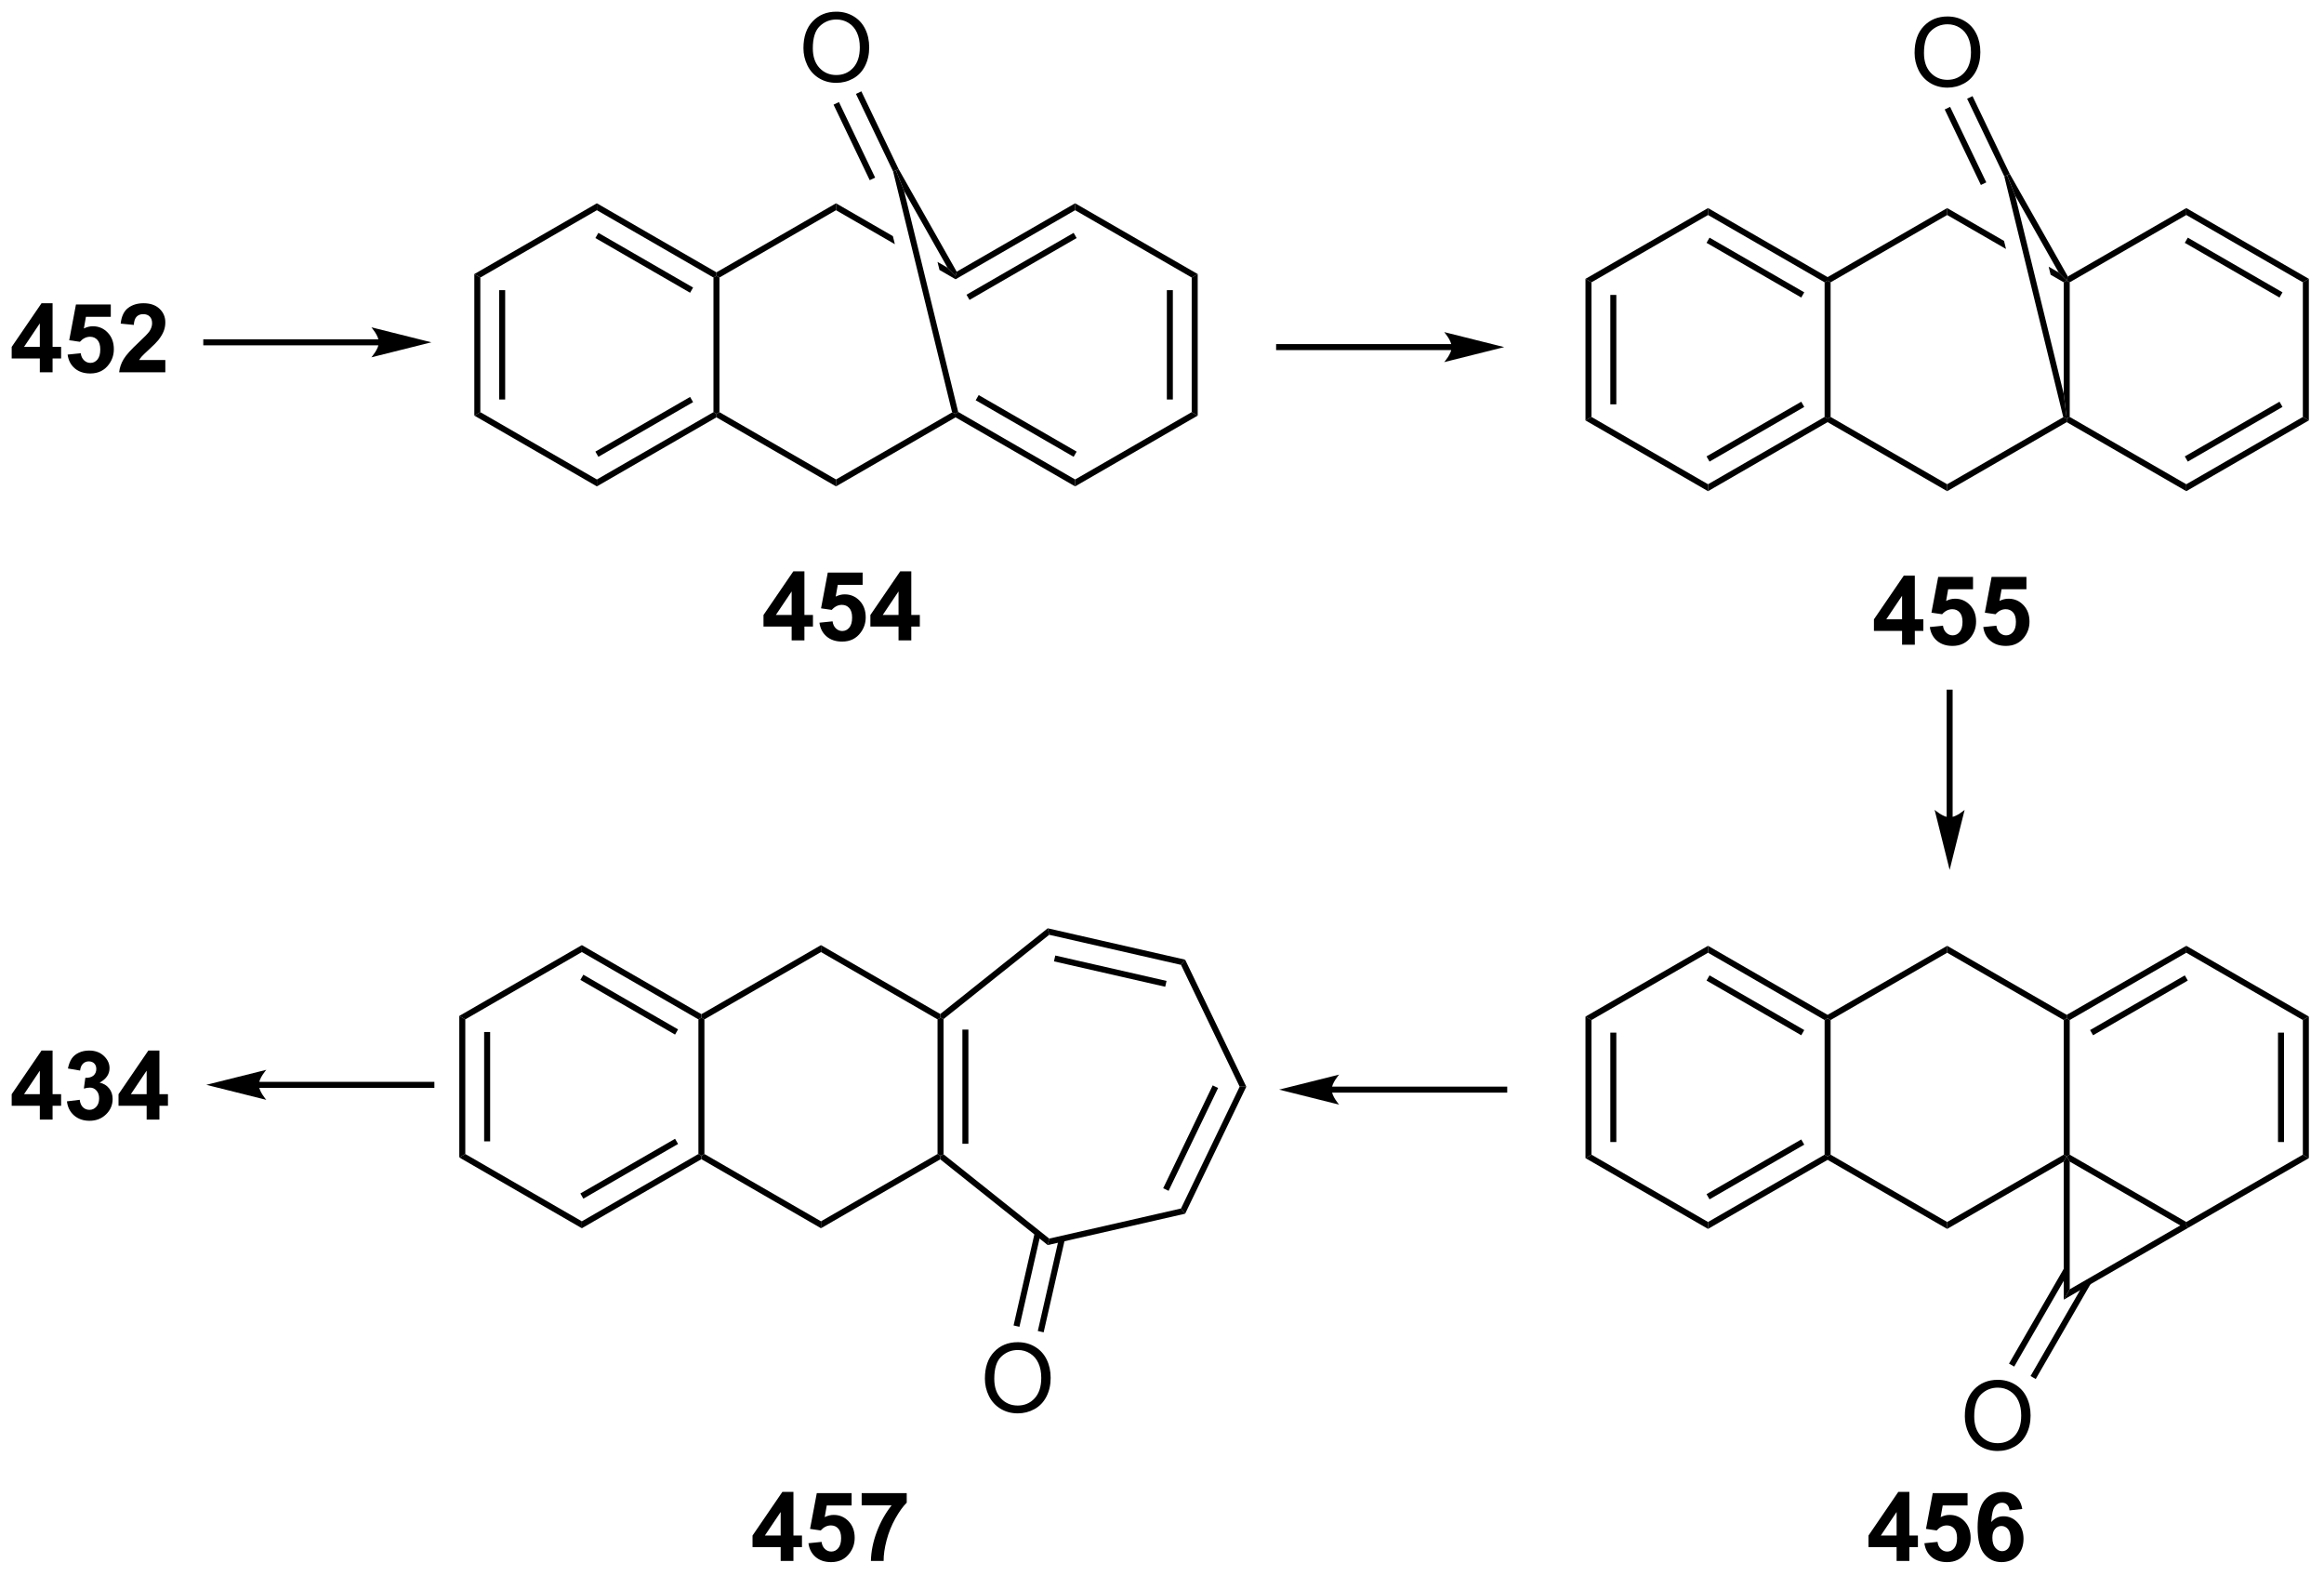 <?xml version="1.0" encoding="UTF-8"?>
<!DOCTYPE svg PUBLIC '-//W3C//DTD SVG 1.0//EN'
          'http://www.w3.org/TR/2001/REC-SVG-20010904/DTD/svg10.dtd'>
<svg stroke-dasharray="none" shape-rendering="auto" xmlns="http://www.w3.org/2000/svg" font-family="'Dialog'" text-rendering="auto" width="531" fill-opacity="1" color-interpolation="auto" color-rendering="auto" preserveAspectRatio="xMidYMid meet" font-size="12px" viewBox="0 0 531 360" fill="black" xmlns:xlink="http://www.w3.org/1999/xlink" stroke="black" image-rendering="auto" stroke-miterlimit="10" stroke-linecap="square" stroke-linejoin="miter" font-style="normal" stroke-width="1" height="360" stroke-dashoffset="0" font-weight="normal" stroke-opacity="1"
><!--Generated by the Batik Graphics2D SVG Generator--><defs id="genericDefs"
  /><g
  ><defs id="defs1"
    ><clipPath clipPathUnits="userSpaceOnUse" id="clipPath1"
      ><path d="M0.798 1.611 L199.619 1.611 L199.619 136.425 L0.798 136.425 L0.798 1.611 Z"
      /></clipPath
      ><clipPath clipPathUnits="userSpaceOnUse" id="clipPath2"
      ><path d="M79.621 34.2 L79.621 165.265 L272.913 165.265 L272.913 34.2 Z"
      /></clipPath
    ></defs
    ><g transform="scale(2.667,2.667) translate(-0.798,-1.611) matrix(1.029,0,0,1.029,-81.1,-33.567)"
    ><path d="M145.5 87.493 L145.5 86.34 L143.156 86.34 L143.156 85.379 L145.641 81.743 L146.563 81.743 L146.563 85.376 L147.274 85.376 L147.274 86.34 L146.563 86.34 L146.563 87.493 L145.5 87.493 ZM145.5 85.376 L145.5 83.418 L144.185 85.376 L145.5 85.376 ZM147.814 86.019 L148.908 85.907 Q148.955 86.277 149.184 86.496 Q149.416 86.712 149.715 86.712 Q150.059 86.712 150.296 86.433 Q150.535 86.152 150.535 85.59 Q150.535 85.064 150.298 84.801 Q150.064 84.535 149.684 84.535 Q149.213 84.535 148.838 84.954 L147.947 84.824 L148.509 81.845 L151.41 81.845 L151.41 82.871 L149.34 82.871 L149.168 83.845 Q149.535 83.66 149.918 83.66 Q150.65 83.66 151.158 84.191 Q151.666 84.722 151.666 85.571 Q151.666 86.277 151.254 86.832 Q150.697 87.592 149.705 87.592 Q148.91 87.592 148.41 87.165 Q147.91 86.738 147.814 86.019 ZM154.399 87.493 L154.399 86.34 L152.055 86.34 L152.055 85.379 L154.539 81.743 L155.461 81.743 L155.461 85.376 L156.172 85.376 L156.172 86.34 L155.461 86.34 L155.461 87.493 L154.399 87.493 ZM154.399 85.376 L154.399 83.418 L153.084 85.376 L154.399 85.376 Z" stroke="none" clip-path="url(#clipPath2)"
    /></g
    ><g transform="matrix(2.743,0,0,2.743,-218.395,-93.808)"
    ><path d="M119.129 57.023 L119.629 57.312 L119.629 68.523 L119.129 68.811 ZM121.199 58.362 L121.199 67.472 L121.699 67.472 L121.699 58.362 Z" stroke="none" clip-path="url(#clipPath2)"
    /></g
    ><g transform="matrix(2.743,0,0,2.743,-218.395,-93.808)"
    ><path d="M119.129 68.811 L119.629 68.523 L129.338 74.129 L129.338 74.706 Z" stroke="none" clip-path="url(#clipPath2)"
    /></g
    ><g transform="matrix(2.743,0,0,2.743,-218.395,-93.808)"
    ><path d="M129.338 74.706 L129.338 74.129 L139.048 68.523 L139.298 68.667 L139.298 68.956 ZM129.463 72.243 L137.352 67.689 L137.102 67.255 L129.213 71.81 Z" stroke="none" clip-path="url(#clipPath2)"
    /></g
    ><g transform="matrix(2.743,0,0,2.743,-218.395,-93.808)"
    ><path d="M139.548 68.523 L139.298 68.667 L139.048 68.523 L139.048 57.312 L139.298 57.167 L139.548 57.312 Z" stroke="none" clip-path="url(#clipPath2)"
    /></g
    ><g transform="matrix(2.743,0,0,2.743,-218.395,-93.808)"
    ><path d="M139.298 56.879 L139.298 57.167 L139.048 57.312 L129.338 51.706 L129.338 51.129 ZM137.352 58.146 L129.463 53.591 L129.213 54.024 L137.102 58.579 Z" stroke="none" clip-path="url(#clipPath2)"
    /></g
    ><g transform="matrix(2.743,0,0,2.743,-218.395,-93.808)"
    ><path d="M129.338 51.129 L129.338 51.706 L119.629 57.312 L119.129 57.023 Z" stroke="none" clip-path="url(#clipPath2)"
    /></g
    ><g transform="matrix(2.743,0,0,2.743,-218.395,-93.808)"
    ><path d="M139.298 68.956 L139.298 68.667 L139.548 68.523 L149.257 74.129 L149.257 74.706 Z" stroke="none" clip-path="url(#clipPath2)"
    /></g
    ><g transform="matrix(2.743,0,0,2.743,-218.395,-93.808)"
    ><path d="M149.257 74.706 L149.257 74.129 L158.929 68.544 L159.216 68.667 L159.216 68.956 Z" stroke="none" clip-path="url(#clipPath2)"
    /></g
    ><g transform="matrix(2.743,0,0,2.743,-218.395,-93.808)"
    ><path d="M149.257 51.129 L149.257 51.706 L154.159 54.536 L153.994 53.863 L149.257 51.129 ZM157.711 56.01 L157.876 56.682 L159.216 57.456 L159.216 57.167 L158.547 56.492 L157.711 56.01 Z" stroke="none" clip-path="url(#clipPath2)"
    /></g
    ><g transform="matrix(2.743,0,0,2.743,-218.395,-93.808)"
    ><path d="M149.257 51.129 L149.257 51.706 L139.548 57.312 L139.298 57.167 L139.298 56.879 Z" stroke="none" clip-path="url(#clipPath2)"
    /></g
    ><g transform="matrix(2.743,0,0,2.743,-218.395,-93.808)"
    ><path d="M154.25 48.396 L154.014 48.481 L158.929 68.544 L159.216 68.667 L159.434 68.504 L154.923 50.092 L154.25 48.396 Z" stroke="none" clip-path="url(#clipPath2)"
    /></g
    ><g transform="matrix(2.743,0,0,2.743,-218.395,-93.808)"
    ><path d="M154.923 50.092 L154.25 48.396 L154.472 48.28 L159.309 56.825 L159.216 57.167 L158.547 56.492 Z" stroke="none" clip-path="url(#clipPath2)"
    /></g
    ><g transform="matrix(2.743,0,0,2.743,-218.395,-93.808)"
    ><path d="M159.216 68.956 L159.216 68.667 L159.434 68.504 L169.175 74.129 L169.175 74.706 ZM160.891 67.533 L169.05 72.243 L169.3 71.81 L161.141 67.1 Z" stroke="none" clip-path="url(#clipPath2)"
    /></g
    ><g transform="matrix(2.743,0,0,2.743,-218.395,-93.808)"
    ><path d="M169.175 74.706 L169.175 74.129 L178.885 68.523 L179.385 68.811 Z" stroke="none" clip-path="url(#clipPath2)"
    /></g
    ><g transform="matrix(2.743,0,0,2.743,-218.395,-93.808)"
    ><path d="M179.385 68.811 L178.885 68.523 L178.885 57.312 L179.385 57.023 ZM177.315 67.472 L177.315 58.362 L176.815 58.362 L176.815 67.472 Z" stroke="none" clip-path="url(#clipPath2)"
    /></g
    ><g transform="matrix(2.743,0,0,2.743,-218.395,-93.808)"
    ><path d="M179.385 57.023 L178.885 57.312 L169.175 51.706 L169.175 51.129 Z" stroke="none" clip-path="url(#clipPath2)"
    /></g
    ><g transform="matrix(2.743,0,0,2.743,-218.395,-93.808)"
    ><path d="M169.175 51.129 L169.175 51.706 L159.216 57.456 L159.216 57.167 L159.309 56.825 ZM169.05 53.591 L160.126 58.743 L160.376 59.176 L169.3 54.024 Z" stroke="none" clip-path="url(#clipPath2)"
    /></g
    ><g transform="matrix(2.743,0,0,2.743,-218.395,-93.808)"
    ><path d="M146.544 38.211 Q146.544 36.784 147.31 35.98 Q148.075 35.172 149.286 35.172 Q150.078 35.172 150.713 35.553 Q151.351 35.93 151.685 36.607 Q152.021 37.284 152.021 38.144 Q152.021 39.016 151.669 39.703 Q151.318 40.391 150.672 40.745 Q150.029 41.099 149.281 41.099 Q148.474 41.099 147.836 40.709 Q147.2 40.316 146.872 39.641 Q146.544 38.964 146.544 38.211 ZM147.325 38.222 Q147.325 39.258 147.88 39.855 Q148.437 40.448 149.279 40.448 Q150.133 40.448 150.685 39.847 Q151.239 39.245 151.239 38.141 Q151.239 37.441 151.002 36.92 Q150.766 36.399 150.31 36.112 Q149.857 35.823 149.289 35.823 Q148.484 35.823 147.904 36.378 Q147.325 36.93 147.325 38.222 Z" stroke="none" clip-path="url(#clipPath2)"
    /></g
    ><g transform="matrix(2.743,0,0,2.743,-218.395,-93.808)"
    ><path d="M154.472 48.28 L154.25 48.396 L154.014 48.481 L150.918 42.021 L151.369 41.805 ZM152.516 48.989 L149.503 42.7 L149.052 42.916 L152.065 49.205 Z" stroke="none" clip-path="url(#clipPath2)"
    /></g
    ><g transform="matrix(2.743,0,0,2.743,-218.395,-93.808)"
    ><path d="M111.177 62.457 L96.802 62.457 L96.552 62.457 L96.552 62.957 L96.802 62.957 L111.177 62.957 L111.427 62.957 L111.427 62.457 L111.177 62.457 ZM115.552 62.707 L110.552 61.457 C110.552 61.457 111.177 62.16 111.177 62.707 C111.177 63.254 110.552 63.957 110.552 63.957 Z" stroke="none" clip-path="url(#clipPath2)"
    /></g
    ><g transform="matrix(2.743,0,0,2.743,-218.395,-93.808)"
    ><path d="M82.937 65.203 L82.937 64.05 L80.593 64.05 L80.593 63.089 L83.078 59.453 L83.999 59.453 L83.999 63.086 L84.71 63.086 L84.71 64.05 L83.999 64.05 L83.999 65.203 L82.937 65.203 ZM82.937 63.086 L82.937 61.128 L81.622 63.086 L82.937 63.086 ZM85.251 63.729 L86.344 63.617 Q86.391 63.987 86.621 64.206 Q86.852 64.422 87.152 64.422 Q87.496 64.422 87.733 64.144 Q87.972 63.862 87.972 63.3 Q87.972 62.774 87.735 62.511 Q87.501 62.245 87.121 62.245 Q86.649 62.245 86.274 62.664 L85.384 62.534 L85.946 59.555 L88.847 59.555 L88.847 60.581 L86.777 60.581 L86.605 61.555 Q86.972 61.37 87.355 61.37 Q88.087 61.37 88.594 61.901 Q89.102 62.433 89.102 63.282 Q89.102 63.987 88.691 64.542 Q88.134 65.302 87.141 65.302 Q86.347 65.302 85.847 64.875 Q85.347 64.448 85.251 63.729 ZM93.39 64.183 L93.39 65.203 L89.544 65.203 Q89.606 64.625 89.919 64.107 Q90.231 63.589 91.153 62.735 Q91.895 62.042 92.062 61.797 Q92.289 61.456 92.289 61.125 Q92.289 60.758 92.091 60.56 Q91.895 60.362 91.546 60.362 Q91.203 60.362 90.999 60.571 Q90.796 60.776 90.765 61.258 L89.671 61.149 Q89.77 60.242 90.286 59.849 Q90.802 59.453 91.575 59.453 Q92.421 59.453 92.906 59.912 Q93.39 60.367 93.39 61.047 Q93.39 61.433 93.252 61.784 Q93.114 62.133 92.812 62.516 Q92.614 62.769 92.093 63.245 Q91.575 63.722 91.434 63.878 Q91.296 64.034 91.21 64.183 L93.39 64.183 Z" stroke="none" clip-path="url(#clipPath2)"
    /></g
    ><g transform="matrix(2.743,0,0,2.743,-218.395,-93.808)"
    ><path d="M200.542 62.856 L186.166 62.856 L185.916 62.856 L185.916 63.356 L186.166 63.356 L200.542 63.356 L200.792 63.356 L200.792 62.856 L200.542 62.856 ZM204.917 63.106 L199.917 61.856 C199.917 61.856 200.542 62.559 200.542 63.106 C200.542 63.653 199.917 64.356 199.917 64.356 Z" stroke="none" clip-path="url(#clipPath2)"
    /></g
    ><g transform="matrix(2.743,0,0,2.743,-218.395,-93.808)"
    ><path d="M238.057 87.892 L238.057 86.739 L235.713 86.739 L235.713 85.778 L238.197 82.142 L239.119 82.142 L239.119 85.775 L239.83 85.775 L239.83 86.739 L239.119 86.739 L239.119 87.892 L238.057 87.892 ZM238.057 85.775 L238.057 83.817 L236.742 85.775 L238.057 85.775 ZM240.37 86.418 L241.464 86.306 Q241.511 86.676 241.74 86.895 Q241.972 87.111 242.271 87.111 Q242.615 87.111 242.852 86.832 Q243.092 86.551 243.092 85.989 Q243.092 85.463 242.855 85.2 Q242.62 84.934 242.24 84.934 Q241.769 84.934 241.394 85.353 L240.503 85.223 L241.066 82.244 L243.967 82.244 L243.967 83.27 L241.896 83.27 L241.725 84.244 Q242.092 84.059 242.475 84.059 Q243.206 84.059 243.714 84.59 Q244.222 85.121 244.222 85.97 Q244.222 86.676 243.81 87.231 Q243.253 87.991 242.261 87.991 Q241.467 87.991 240.967 87.564 Q240.467 87.137 240.37 86.418 ZM244.82 86.418 L245.913 86.306 Q245.96 86.676 246.189 86.895 Q246.421 87.111 246.721 87.111 Q247.064 87.111 247.301 86.832 Q247.541 86.551 247.541 85.989 Q247.541 85.463 247.304 85.2 Q247.07 84.934 246.689 84.934 Q246.218 84.934 245.843 85.353 L244.952 85.223 L245.515 82.244 L248.416 82.244 L248.416 83.27 L246.346 83.27 L246.174 84.244 Q246.541 84.059 246.924 84.059 Q247.655 84.059 248.163 84.59 Q248.671 85.121 248.671 85.97 Q248.671 86.676 248.26 87.231 Q247.702 87.991 246.71 87.991 Q245.916 87.991 245.416 87.564 Q244.916 87.137 244.82 86.418 Z" stroke="none" clip-path="url(#clipPath2)"
    /></g
    ><g transform="matrix(2.743,0,0,2.743,-218.395,-93.808)"
    ><path d="M211.685 57.422 L212.185 57.71 L212.185 68.922 L211.685 69.21 ZM213.755 58.761 L213.755 67.871 L214.255 67.871 L214.255 58.761 Z" stroke="none" clip-path="url(#clipPath2)"
    /></g
    ><g transform="matrix(2.743,0,0,2.743,-218.395,-93.808)"
    ><path d="M211.685 69.21 L212.185 68.922 L221.894 74.527 L221.894 75.105 Z" stroke="none" clip-path="url(#clipPath2)"
    /></g
    ><g transform="matrix(2.743,0,0,2.743,-218.395,-93.808)"
    ><path d="M221.894 75.105 L221.894 74.527 L231.604 68.922 L231.854 69.066 L231.854 69.355 ZM222.019 72.642 L229.909 68.088 L229.659 67.654 L221.769 72.209 Z" stroke="none" clip-path="url(#clipPath2)"
    /></g
    ><g transform="matrix(2.743,0,0,2.743,-218.395,-93.808)"
    ><path d="M232.104 68.922 L231.854 69.066 L231.604 68.922 L231.604 57.71 L231.854 57.566 L232.104 57.71 Z" stroke="none" clip-path="url(#clipPath2)"
    /></g
    ><g transform="matrix(2.743,0,0,2.743,-218.395,-93.808)"
    ><path d="M231.854 57.277 L231.854 57.566 L231.604 57.71 L221.894 52.105 L221.894 51.527 ZM229.909 58.545 L222.019 53.99 L221.769 54.423 L229.659 58.978 Z" stroke="none" clip-path="url(#clipPath2)"
    /></g
    ><g transform="matrix(2.743,0,0,2.743,-218.395,-93.808)"
    ><path d="M221.894 51.527 L221.894 52.105 L212.185 57.71 L211.685 57.422 Z" stroke="none" clip-path="url(#clipPath2)"
    /></g
    ><g transform="matrix(2.743,0,0,2.743,-218.395,-93.808)"
    ><path d="M231.854 69.355 L231.854 69.066 L232.104 68.922 L241.813 74.527 L241.813 75.105 Z" stroke="none" clip-path="url(#clipPath2)"
    /></g
    ><g transform="matrix(2.743,0,0,2.743,-218.395,-93.808)"
    ><path d="M241.813 75.105 L241.813 74.527 L251.485 68.943 L251.772 69.066 L251.772 69.355 Z" stroke="none" clip-path="url(#clipPath2)"
    /></g
    ><g transform="matrix(2.743,0,0,2.743,-218.395,-93.808)"
    ><path d="M241.813 51.527 L241.813 52.105 L246.715 54.935 L246.55 54.262 L241.813 51.527 ZM250.268 56.409 L250.432 57.081 L251.522 57.71 L251.772 57.566 L251.103 56.891 L250.268 56.409 Z" stroke="none" clip-path="url(#clipPath2)"
    /></g
    ><g transform="matrix(2.743,0,0,2.743,-218.395,-93.808)"
    ><path d="M241.813 51.527 L241.813 52.105 L232.104 57.71 L231.854 57.566 L231.854 57.277 Z" stroke="none" clip-path="url(#clipPath2)"
    /></g
    ><g transform="matrix(2.743,0,0,2.743,-218.395,-93.808)"
    ><path d="M251.522 66.995 L251.772 69.066 L251.485 68.943 L246.57 48.88 L246.807 48.795 L247.48 50.491 Z" stroke="none" clip-path="url(#clipPath2)"
    /></g
    ><g transform="matrix(2.743,0,0,2.743,-218.395,-93.808)"
    ><path d="M247.48 50.491 L246.807 48.795 L247.028 48.679 L251.866 57.224 L251.772 57.566 L251.103 56.891 Z" stroke="none" clip-path="url(#clipPath2)"
    /></g
    ><g transform="matrix(2.743,0,0,2.743,-218.395,-93.808)"
    ><path d="M251.772 69.355 L251.772 69.066 L252.022 68.922 L261.732 74.527 L261.732 75.105 Z" stroke="none" clip-path="url(#clipPath2)"
    /></g
    ><g transform="matrix(2.743,0,0,2.743,-218.395,-93.808)"
    ><path d="M261.732 75.105 L261.732 74.527 L271.441 68.922 L271.941 69.21 ZM261.857 72.642 L269.746 68.088 L269.496 67.654 L261.607 72.209 Z" stroke="none" clip-path="url(#clipPath2)"
    /></g
    ><g transform="matrix(2.743,0,0,2.743,-218.395,-93.808)"
    ><path d="M271.941 69.21 L271.441 68.922 L271.441 57.71 L271.941 57.422 Z" stroke="none" clip-path="url(#clipPath2)"
    /></g
    ><g transform="matrix(2.743,0,0,2.743,-218.395,-93.808)"
    ><path d="M271.941 57.422 L271.441 57.71 L261.732 52.105 L261.732 51.527 ZM269.746 58.545 L261.857 53.99 L261.607 54.423 L269.496 58.978 Z" stroke="none" clip-path="url(#clipPath2)"
    /></g
    ><g transform="matrix(2.743,0,0,2.743,-218.395,-93.808)"
    ><path d="M261.732 51.527 L261.732 52.105 L252.022 57.71 L251.772 57.566 L251.866 57.224 Z" stroke="none" clip-path="url(#clipPath2)"
    /></g
    ><g transform="matrix(2.743,0,0,2.743,-218.395,-93.808)"
    ><path d="M239.1 38.61 Q239.1 37.183 239.866 36.379 Q240.632 35.571 241.843 35.571 Q242.634 35.571 243.27 35.951 Q243.908 36.329 244.241 37.006 Q244.577 37.683 244.577 38.542 Q244.577 39.415 244.225 40.102 Q243.874 40.79 243.228 41.144 Q242.585 41.498 241.837 41.498 Q241.03 41.498 240.392 41.108 Q239.757 40.714 239.428 40.04 Q239.1 39.363 239.1 38.61 ZM239.882 38.621 Q239.882 39.657 240.436 40.254 Q240.994 40.847 241.835 40.847 Q242.689 40.847 243.241 40.246 Q243.796 39.644 243.796 38.54 Q243.796 37.839 243.559 37.319 Q243.322 36.798 242.866 36.511 Q242.413 36.222 241.845 36.222 Q241.04 36.222 240.46 36.777 Q239.882 37.329 239.882 38.621 Z" stroke="none" clip-path="url(#clipPath2)"
    /></g
    ><g transform="matrix(2.743,0,0,2.743,-218.395,-93.808)"
    ><path d="M247.028 48.679 L246.807 48.795 L246.57 48.88 L243.475 42.42 L243.926 42.204 ZM245.073 49.388 L242.059 43.099 L241.608 43.315 L244.622 49.604 Z" stroke="none" clip-path="url(#clipPath2)"
    /></g
    ><g transform="matrix(2.743,0,0,2.743,-218.395,-93.808)"
    ><path d="M251.522 57.71 L251.772 57.566 L252.022 57.71 L252.022 68.922 L251.772 69.066 L251.522 66.995 Z" stroke="none" clip-path="url(#clipPath2)"
    /></g
    ><g transform="matrix(2.743,0,0,2.743,-218.395,-93.808)"
    ><path d="M242.269 102.268 L242.269 91.882 L242.269 91.632 L241.769 91.632 L241.769 91.882 L241.769 102.268 L241.769 102.518 L242.269 102.518 L242.269 102.268 ZM242.019 106.643 L243.269 101.643 C243.269 101.643 242.566 102.268 242.019 102.268 C241.472 102.268 240.769 101.643 240.769 101.643 Z" stroke="none" clip-path="url(#clipPath2)"
    /></g
    ><g transform="matrix(2.743,0,0,2.743,-218.395,-93.808)"
    ><path d="M211.685 118.86 L212.185 119.149 L212.185 130.36 L211.685 130.649 ZM213.755 120.199 L213.755 129.309 L214.255 129.309 L214.255 120.199 Z" stroke="none" clip-path="url(#clipPath2)"
    /></g
    ><g transform="matrix(2.743,0,0,2.743,-218.395,-93.808)"
    ><path d="M211.685 130.649 L212.185 130.36 L221.894 135.966 L221.894 136.543 Z" stroke="none" clip-path="url(#clipPath2)"
    /></g
    ><g transform="matrix(2.743,0,0,2.743,-218.395,-93.808)"
    ><path d="M221.894 136.543 L221.894 135.966 L231.604 130.36 L231.854 130.504 L231.854 130.793 ZM222.019 134.081 L229.909 129.526 L229.659 129.093 L221.769 133.648 Z" stroke="none" clip-path="url(#clipPath2)"
    /></g
    ><g transform="matrix(2.743,0,0,2.743,-218.395,-93.808)"
    ><path d="M232.104 130.36 L231.854 130.504 L231.604 130.36 L231.604 119.149 L231.854 119.004 L232.104 119.149 Z" stroke="none" clip-path="url(#clipPath2)"
    /></g
    ><g transform="matrix(2.743,0,0,2.743,-218.395,-93.808)"
    ><path d="M231.854 118.716 L231.854 119.004 L231.604 119.149 L221.894 113.543 L221.894 112.966 ZM229.909 119.983 L222.019 115.428 L221.769 115.861 L229.659 120.416 Z" stroke="none" clip-path="url(#clipPath2)"
    /></g
    ><g transform="matrix(2.743,0,0,2.743,-218.395,-93.808)"
    ><path d="M221.894 112.966 L221.894 113.543 L212.185 119.149 L211.685 118.86 Z" stroke="none" clip-path="url(#clipPath2)"
    /></g
    ><g transform="matrix(2.743,0,0,2.743,-218.395,-93.808)"
    ><path d="M231.854 130.793 L231.854 130.504 L232.104 130.36 L241.813 135.966 L241.813 136.543 Z" stroke="none" clip-path="url(#clipPath2)"
    /></g
    ><g transform="matrix(2.743,0,0,2.743,-218.395,-93.808)"
    ><path d="M241.813 136.543 L241.813 135.966 L251.522 130.36 L251.772 130.504 L251.522 130.937 Z" stroke="none" clip-path="url(#clipPath2)"
    /></g
    ><g transform="matrix(2.743,0,0,2.743,-218.395,-93.808)"
    ><path d="M251.772 118.716 L251.772 119.004 L251.522 119.149 L241.813 113.543 L241.813 112.966 Z" stroke="none" clip-path="url(#clipPath2)"
    /></g
    ><g transform="matrix(2.743,0,0,2.743,-218.395,-93.808)"
    ><path d="M241.813 112.966 L241.813 113.543 L232.104 119.149 L231.854 119.004 L231.854 118.716 Z" stroke="none" clip-path="url(#clipPath2)"
    /></g
    ><g transform="matrix(2.743,0,0,2.743,-218.395,-93.808)"
    ><path d="M252.022 130.937 L251.772 130.504 L252.022 130.36 L261.732 135.966 L261.732 136.254 L261.232 136.254 Z" stroke="none" clip-path="url(#clipPath2)"
    /></g
    ><g transform="matrix(2.743,0,0,2.743,-218.395,-93.808)"
    ><path d="M261.857 136.471 L261.732 136.254 L261.732 135.966 L271.441 130.36 L271.941 130.649 Z" stroke="none" clip-path="url(#clipPath2)"
    /></g
    ><g transform="matrix(2.743,0,0,2.743,-218.395,-93.808)"
    ><path d="M271.941 130.649 L271.441 130.36 L271.441 119.149 L271.941 118.86 ZM269.871 129.309 L269.871 120.199 L269.371 120.199 L269.371 129.309 Z" stroke="none" clip-path="url(#clipPath2)"
    /></g
    ><g transform="matrix(2.743,0,0,2.743,-218.395,-93.808)"
    ><path d="M271.941 118.86 L271.441 119.149 L261.732 113.543 L261.732 112.966 Z" stroke="none" clip-path="url(#clipPath2)"
    /></g
    ><g transform="matrix(2.743,0,0,2.743,-218.395,-93.808)"
    ><path d="M261.732 112.966 L261.732 113.543 L252.022 119.149 L251.772 119.004 L251.772 118.716 ZM261.607 115.428 L253.717 119.983 L253.967 120.416 L261.857 115.861 Z" stroke="none" clip-path="url(#clipPath2)"
    /></g
    ><g transform="matrix(2.743,0,0,2.743,-218.395,-93.808)"
    ><path d="M251.522 119.149 L251.772 119.004 L252.022 119.149 L252.022 130.36 L251.772 130.504 L251.522 130.36 Z" stroke="none" clip-path="url(#clipPath2)"
    /></g
    ><g transform="matrix(2.743,0,0,2.743,-218.395,-93.808)"
    ><path d="M190.541 125.193 L204.917 125.193 L205.167 125.193 L205.167 124.693 L204.917 124.693 L190.541 124.693 L190.291 124.693 L190.291 125.193 L190.541 125.193 ZM186.166 124.943 L191.166 126.193 C191.166 126.193 190.541 125.49 190.541 124.943 C190.541 124.397 191.166 123.693 191.166 123.693 Z" stroke="none" clip-path="url(#clipPath2)"
    /></g
    ><g transform="matrix(2.743,0,0,2.743,-218.395,-93.808)"
    ><path d="M251.522 130.937 L251.772 130.504 L252.022 130.937 L252.022 141.571 L251.522 142.437 Z" stroke="none" clip-path="url(#clipPath2)"
    /></g
    ><g transform="matrix(2.743,0,0,2.743,-218.395,-93.808)"
    ><path d="M251.522 142.437 L252.022 141.571 L261.232 136.254 L261.732 136.254 L261.857 136.471 Z" stroke="none" clip-path="url(#clipPath2)"
    /></g
    ><g transform="matrix(2.743,0,0,2.743,-218.395,-93.808)"
    ><path d="M243.285 152.149 Q243.285 150.722 244.051 149.918 Q244.817 149.111 246.028 149.111 Q246.819 149.111 247.455 149.491 Q248.093 149.868 248.426 150.545 Q248.762 151.222 248.762 152.082 Q248.762 152.954 248.41 153.642 Q248.059 154.329 247.413 154.683 Q246.77 155.038 246.022 155.038 Q245.215 155.038 244.577 154.647 Q243.942 154.254 243.613 153.579 Q243.285 152.902 243.285 152.149 ZM244.067 152.16 Q244.067 153.196 244.621 153.793 Q245.179 154.387 246.02 154.387 Q246.874 154.387 247.426 153.785 Q247.981 153.183 247.981 152.079 Q247.981 151.379 247.744 150.858 Q247.507 150.337 247.051 150.051 Q246.598 149.762 246.03 149.762 Q245.225 149.762 244.645 150.316 Q244.067 150.868 244.067 152.16 Z" stroke="none" clip-path="url(#clipPath2)"
    /></g
    ><g transform="matrix(2.743,0,0,2.743,-218.395,-93.808)"
    ><path d="M251.556 139.809 L246.965 147.76 L247.399 148.01 L251.989 140.059 ZM253.349 140.844 L248.758 148.795 L249.191 149.045 L253.781 141.094 Z" stroke="none" clip-path="url(#clipPath2)"
    /></g
    ><g transform="matrix(2.743,0,0,2.743,-218.395,-93.808)"
    ><path d="M117.877 118.804 L118.377 119.093 L118.377 130.304 L117.877 130.593 ZM119.947 120.143 L119.947 129.253 L120.447 129.253 L120.447 120.143 Z" stroke="none" clip-path="url(#clipPath2)"
    /></g
    ><g transform="matrix(2.743,0,0,2.743,-218.395,-93.808)"
    ><path d="M117.877 130.593 L118.377 130.304 L128.086 135.91 L128.086 136.487 Z" stroke="none" clip-path="url(#clipPath2)"
    /></g
    ><g transform="matrix(2.743,0,0,2.743,-218.395,-93.808)"
    ><path d="M128.086 136.487 L128.086 135.91 L137.795 130.304 L138.045 130.448 L138.045 130.737 ZM128.211 134.024 L136.1 129.47 L135.85 129.036 L127.961 133.591 Z" stroke="none" clip-path="url(#clipPath2)"
    /></g
    ><g transform="matrix(2.743,0,0,2.743,-218.395,-93.808)"
    ><path d="M138.295 130.304 L138.045 130.448 L137.795 130.304 L137.795 119.093 L138.045 118.948 L138.295 119.093 Z" stroke="none" clip-path="url(#clipPath2)"
    /></g
    ><g transform="matrix(2.743,0,0,2.743,-218.395,-93.808)"
    ><path d="M138.045 118.659 L138.045 118.948 L137.795 119.093 L128.086 113.487 L128.086 112.909 ZM136.1 119.927 L128.211 115.372 L127.961 115.805 L135.85 120.36 Z" stroke="none" clip-path="url(#clipPath2)"
    /></g
    ><g transform="matrix(2.743,0,0,2.743,-218.395,-93.808)"
    ><path d="M128.086 112.909 L128.086 113.487 L118.377 119.093 L117.877 118.804 Z" stroke="none" clip-path="url(#clipPath2)"
    /></g
    ><g transform="matrix(2.743,0,0,2.743,-218.395,-93.808)"
    ><path d="M138.045 130.737 L138.045 130.448 L138.295 130.304 L148.005 135.91 L148.005 136.487 Z" stroke="none" clip-path="url(#clipPath2)"
    /></g
    ><g transform="matrix(2.743,0,0,2.743,-218.395,-93.808)"
    ><path d="M148.005 136.487 L148.005 135.91 L157.714 130.304 L157.964 130.448 L157.941 130.75 Z" stroke="none" clip-path="url(#clipPath2)"
    /></g
    ><g transform="matrix(2.743,0,0,2.743,-218.395,-93.808)"
    ><path d="M158.214 130.328 L157.964 130.448 L157.714 130.304 L157.714 119.093 L157.964 118.948 L158.214 119.069 ZM160.284 129.451 L160.284 119.945 L159.784 119.945 L159.784 129.451 Z" stroke="none" clip-path="url(#clipPath2)"
    /></g
    ><g transform="matrix(2.743,0,0,2.743,-218.395,-93.808)"
    ><path d="M157.941 118.646 L157.964 118.948 L157.714 119.093 L148.005 113.487 L148.005 112.909 Z" stroke="none" clip-path="url(#clipPath2)"
    /></g
    ><g transform="matrix(2.743,0,0,2.743,-218.395,-93.808)"
    ><path d="M148.005 112.909 L148.005 113.487 L138.295 119.093 L138.045 118.948 L138.045 118.659 Z" stroke="none" clip-path="url(#clipPath2)"
    /></g
    ><g transform="matrix(2.743,0,0,2.743,-218.395,-93.808)"
    ><path d="M157.941 130.75 L157.964 130.448 L158.214 130.328 L167.017 137.348 L166.893 137.889 Z" stroke="none" clip-path="url(#clipPath2)"
    /></g
    ><g transform="matrix(2.743,0,0,2.743,-218.395,-93.808)"
    ><path d="M166.893 137.889 L167.017 137.348 L177.994 134.842 L178.34 135.276 Z" stroke="none" clip-path="url(#clipPath2)"
    /></g
    ><g transform="matrix(2.743,0,0,2.743,-218.395,-93.808)"
    ><path d="M178.34 135.276 L177.994 134.842 L182.879 124.698 L183.434 124.698 ZM176.959 133.371 L181.084 124.807 L180.634 124.59 L176.509 133.155 Z" stroke="none" clip-path="url(#clipPath2)"
    /></g
    ><g transform="matrix(2.743,0,0,2.743,-218.395,-93.808)"
    ><path d="M183.434 124.698 L182.879 124.698 L177.994 114.554 L178.34 114.12 Z" stroke="none" clip-path="url(#clipPath2)"
    /></g
    ><g transform="matrix(2.743,0,0,2.743,-218.395,-93.808)"
    ><path d="M178.34 114.12 L177.994 114.554 L167.017 112.049 L166.893 111.507 ZM176.79 115.89 L167.522 113.774 L167.411 114.262 L176.679 116.377 Z" stroke="none" clip-path="url(#clipPath2)"
    /></g
    ><g transform="matrix(2.743,0,0,2.743,-218.395,-93.808)"
    ><path d="M166.893 111.507 L167.017 112.049 L158.214 119.069 L157.964 118.948 L157.941 118.646 Z" stroke="none" clip-path="url(#clipPath2)"
    /></g
    ><g transform="matrix(2.743,0,0,2.743,-218.395,-93.808)"
    ><path d="M144.647 164.194 L144.647 163.041 L142.303 163.041 L142.303 162.08 L144.788 158.444 L145.71 158.444 L145.71 162.077 L146.421 162.077 L146.421 163.041 L145.71 163.041 L145.71 164.194 L144.647 164.194 ZM144.647 162.077 L144.647 160.119 L143.332 162.077 L144.647 162.077 ZM146.961 162.72 L148.055 162.608 Q148.101 162.978 148.331 163.197 Q148.562 163.413 148.862 163.413 Q149.206 163.413 149.443 163.134 Q149.682 162.853 149.682 162.291 Q149.682 161.764 149.445 161.501 Q149.211 161.236 148.831 161.236 Q148.359 161.236 147.984 161.655 L147.094 161.525 L147.656 158.546 L150.557 158.546 L150.557 159.572 L148.487 159.572 L148.315 160.546 Q148.682 160.361 149.065 160.361 Q149.797 160.361 150.305 160.892 Q150.812 161.423 150.812 162.272 Q150.812 162.978 150.401 163.533 Q149.844 164.293 148.851 164.293 Q148.057 164.293 147.557 163.866 Q147.057 163.439 146.961 162.72 ZM151.394 159.564 L151.394 158.546 L155.147 158.546 L155.147 159.343 Q154.684 159.798 154.202 160.655 Q153.723 161.509 153.47 162.473 Q153.217 163.436 153.223 164.194 L152.163 164.194 Q152.191 163.007 152.652 161.772 Q153.116 160.538 153.889 159.564 L151.394 159.564 Z" stroke="none" clip-path="url(#clipPath2)"
    /></g
    ><g transform="matrix(2.743,0,0,2.743,-218.395,-93.808)"
    ><path d="M161.659 149.016 Q161.659 147.589 162.425 146.784 Q163.19 145.977 164.401 145.977 Q165.193 145.977 165.828 146.357 Q166.466 146.735 166.8 147.412 Q167.136 148.089 167.136 148.948 Q167.136 149.821 166.784 150.508 Q166.432 151.196 165.787 151.55 Q165.143 151.904 164.396 151.904 Q163.589 151.904 162.951 151.513 Q162.315 151.12 161.987 150.446 Q161.659 149.768 161.659 149.016 ZM162.44 149.026 Q162.44 150.063 162.995 150.659 Q163.552 151.253 164.393 151.253 Q165.248 151.253 165.8 150.651 Q166.354 150.05 166.354 148.946 Q166.354 148.245 166.117 147.724 Q165.88 147.203 165.425 146.917 Q164.971 146.628 164.404 146.628 Q163.599 146.628 163.018 147.183 Q162.44 147.735 162.44 149.026 Z" stroke="none" clip-path="url(#clipPath2)"
    /></g
    ><g transform="matrix(2.743,0,0,2.743,-218.395,-93.808)"
    ><path d="M165.813 136.846 L164.047 144.583 L164.535 144.695 L166.301 136.958 ZM167.831 137.307 L166.065 145.044 L166.553 145.155 L168.319 137.418 Z" stroke="none" clip-path="url(#clipPath2)"
    /></g
    ><g transform="matrix(2.743,0,0,2.743,-218.395,-93.808)"
    ><path d="M101.177 124.794 L115.552 124.794 L115.802 124.794 L115.802 124.294 L115.552 124.294 L101.177 124.294 L100.927 124.294 L100.927 124.794 L101.177 124.794 ZM96.802 124.544 L101.802 125.794 C101.802 125.794 101.177 125.091 101.177 124.544 C101.177 123.998 101.802 123.294 101.802 123.294 Z" stroke="none" clip-path="url(#clipPath2)"
    /></g
    ><g transform="matrix(2.743,0,0,2.743,-218.395,-93.808)"
    ><path d="M82.937 127.439 L82.937 126.286 L80.593 126.286 L80.593 125.325 L83.078 121.689 L83.999 121.689 L83.999 125.322 L84.71 125.322 L84.71 126.286 L83.999 126.286 L83.999 127.439 L82.937 127.439 ZM82.937 125.322 L82.937 123.364 L81.622 125.322 L82.937 125.322 ZM85.196 125.919 L86.259 125.791 Q86.308 126.197 86.529 126.413 Q86.753 126.627 87.071 126.627 Q87.41 126.627 87.641 126.369 Q87.876 126.111 87.876 125.674 Q87.876 125.26 87.652 125.018 Q87.43 124.775 87.11 124.775 Q86.899 124.775 86.605 124.856 L86.727 123.963 Q87.173 123.973 87.407 123.77 Q87.641 123.564 87.641 123.223 Q87.641 122.934 87.469 122.762 Q87.298 122.591 87.011 122.591 Q86.73 122.591 86.529 122.786 Q86.332 122.981 86.29 123.356 L85.277 123.184 Q85.384 122.666 85.594 122.356 Q85.808 122.044 86.188 121.867 Q86.571 121.689 87.043 121.689 Q87.852 121.689 88.339 122.205 Q88.743 122.627 88.743 123.158 Q88.743 123.911 87.918 124.361 Q88.41 124.466 88.704 124.833 Q89.001 125.2 89.001 125.721 Q89.001 126.473 88.449 127.007 Q87.899 127.538 87.079 127.538 Q86.3 127.538 85.787 127.091 Q85.277 126.643 85.196 125.919 ZM91.835 127.439 L91.835 126.286 L89.492 126.286 L89.492 125.325 L91.976 121.689 L92.898 121.689 L92.898 125.322 L93.609 125.322 L93.609 126.286 L92.898 126.286 L92.898 127.439 L91.835 127.439 ZM91.835 125.322 L91.835 123.364 L90.52 125.322 L91.835 125.322 Z" stroke="none" clip-path="url(#clipPath2)"
    /></g
    ><g transform="matrix(2.743,0,0,2.743,-218.395,-93.808)"
    ><path d="M237.602 164.194 L237.602 163.041 L235.259 163.041 L235.259 162.08 L237.743 158.444 L238.665 158.444 L238.665 162.077 L239.376 162.077 L239.376 163.041 L238.665 163.041 L238.665 164.194 L237.602 164.194 ZM237.602 162.077 L237.602 160.119 L236.287 162.077 L237.602 162.077 ZM239.916 162.72 L241.01 162.608 Q241.057 162.978 241.286 163.197 Q241.518 163.413 241.817 163.413 Q242.161 163.413 242.398 163.134 Q242.637 162.853 242.637 162.291 Q242.637 161.764 242.401 161.501 Q242.166 161.236 241.786 161.236 Q241.315 161.236 240.94 161.655 L240.049 161.525 L240.612 158.546 L243.512 158.546 L243.512 159.572 L241.442 159.572 L241.27 160.546 Q241.637 160.361 242.02 160.361 Q242.752 160.361 243.26 160.892 Q243.768 161.423 243.768 162.272 Q243.768 162.978 243.356 163.533 Q242.799 164.293 241.807 164.293 Q241.012 164.293 240.512 163.866 Q240.012 163.439 239.916 162.72 ZM248.069 159.869 L247.006 159.986 Q246.967 159.658 246.803 159.501 Q246.639 159.345 246.376 159.345 Q246.03 159.345 245.787 159.658 Q245.548 159.97 245.485 160.96 Q245.897 160.475 246.506 160.475 Q247.194 160.475 247.683 160.999 Q248.173 161.522 248.173 162.35 Q248.173 163.228 247.657 163.762 Q247.141 164.293 246.334 164.293 Q245.467 164.293 244.907 163.619 Q244.35 162.944 244.35 161.408 Q244.35 159.835 244.93 159.139 Q245.514 158.444 246.444 158.444 Q247.095 158.444 247.522 158.809 Q247.951 159.173 248.069 159.869 ZM245.579 162.264 Q245.579 162.798 245.824 163.09 Q246.071 163.382 246.389 163.382 Q246.694 163.382 246.897 163.145 Q247.1 162.905 247.1 162.361 Q247.1 161.804 246.881 161.543 Q246.662 161.283 246.334 161.283 Q246.016 161.283 245.798 161.533 Q245.579 161.78 245.579 162.264 Z" stroke="none" clip-path="url(#clipPath2)"
    /></g
  ></g
></svg
>

